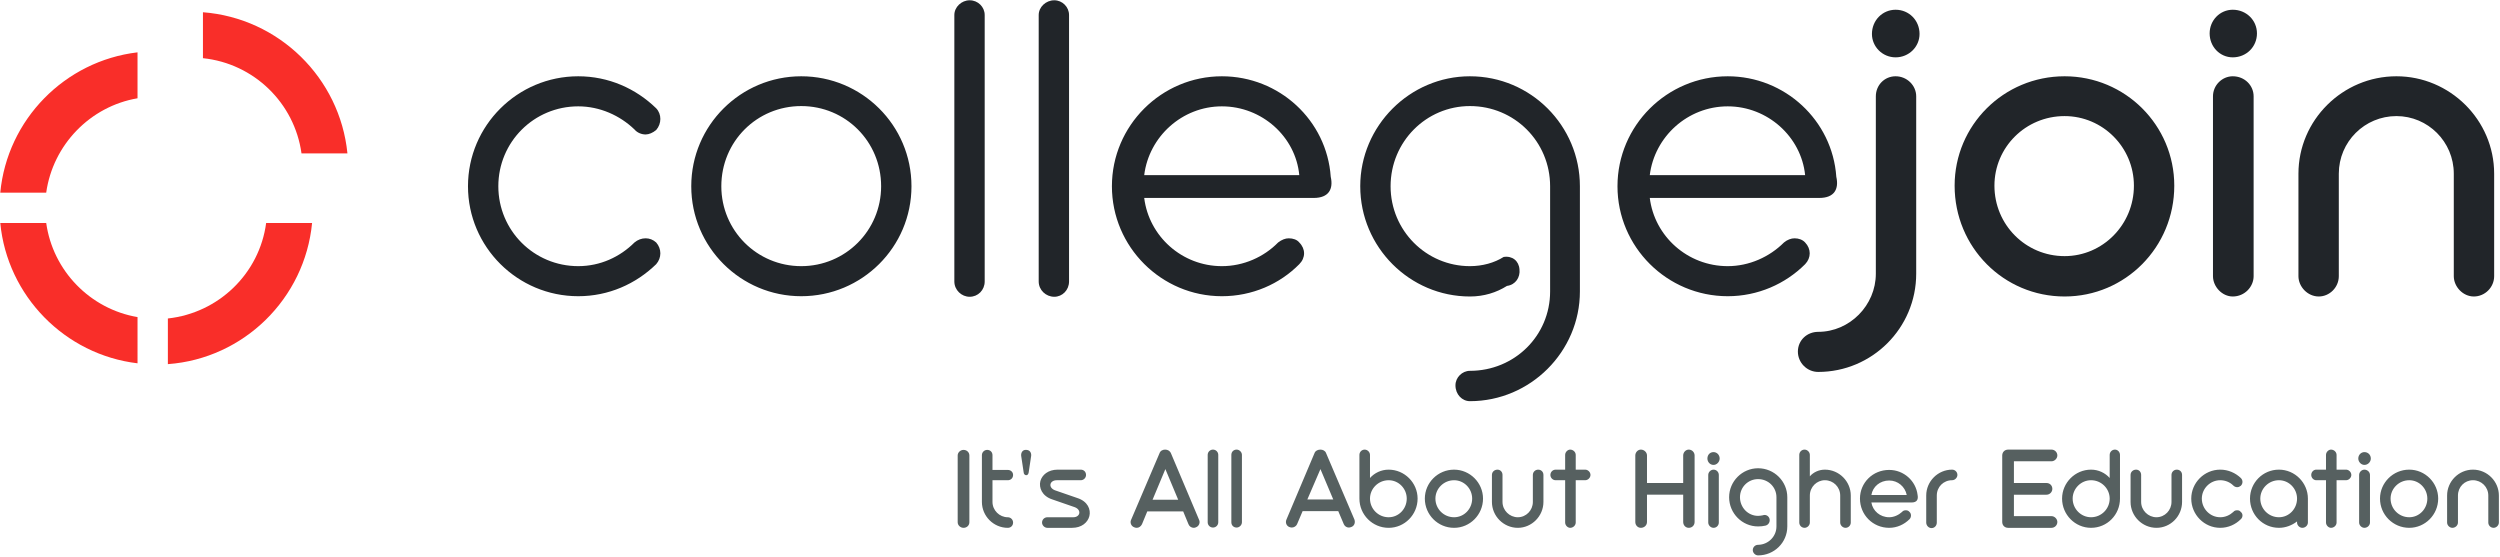 <svg version="1.2" xmlns="http://www.w3.org/2000/svg" viewBox="0 0 898 200" width="898" height="200">
	<title>Path 5</title>
	<style>
		.s0 { fill: #212529 } 
		.s1 { fill: #f92e29 } 
		.s2 { fill: #566060 } 
	</style>
	<path id="Path 1" fill-rule="evenodd" class="s0" d="m168.1 66.9c0-21.8 17.8-39.5 39.6-39.5 10.9 0 20.7 4.4 28 11.5 2 2.1 2 5.5 0 7.8-1.2 1-2.6 1.6-3.8 1.6-1.4 0-3-0.6-4-1.8-5.2-5-12.4-8.3-20.2-8.3-15.9 0-28.7 12.8-28.7 28.7 0 15.9 12.8 28.7 28.7 28.7 7.9 0 15-3.3 20.2-8.5 1.2-1 2.6-1.5 4-1.5 1.4 0 2.7 0.5 3.8 1.5 2 2.3 2 5.5 0 7.8-7.3 7.1-17.1 11.5-28 11.5-21.8 0-39.6-17.7-39.6-39.5zm119.7-39.5c21.8 0 39.6 17.6 39.6 39.5 0 21.9-17.8 39.5-39.6 39.5-21.7 0-39.5-17.6-39.5-39.5 0-21.9 17.8-39.5 39.5-39.5zm0 10.7c-15.9 0-28.7 12.7-28.7 28.8 0 15.9 12.8 28.7 28.7 28.7 15.9 0 28.7-12.8 28.7-28.7 0-16.1-12.8-28.8-28.7-28.8zm60.5-38c3 0 5.4 2.4 5.4 5.3v95.7c0 3.1-2.4 5.5-5.4 5.5-2.9 0-5.5-2.4-5.5-5.5v-95.7c0-2.9 2.6-5.3 5.5-5.3zm30.4 0c2.9 0 5.3 2.4 5.3 5.3v95.7c0 3.1-2.4 5.5-5.3 5.5-3 0-5.6-2.4-5.6-5.5v-95.7c0-2.9 2.6-5.3 5.6-5.3zm60.2 27.3c20.6 0 37.7 15.8 39.1 36.1 1 4.4-0.7 7.6-6.1 7.6h-60.9c1.7 13.8 13.6 24.5 27.9 24.5 7.8 0 15.1-3.3 20.2-8.5 1.3-1 2.6-1.5 3.8-1.5 1.6 0 3 0.5 3.8 1.5 2.3 2.3 2.3 5.5 0 7.8-7 7.1-16.9 11.5-27.8 11.5-21.7 0-39.5-17.7-39.5-39.5 0-21.8 17.8-39.5 39.5-39.5zm0 10.8c-14.3 0-26.2 10.9-27.9 24.7h55.7c-1.3-13.8-13.4-24.7-27.8-24.7zm89.1-10.8c21.9 0 39.5 17.8 39.5 39.5v37.8c0 21.6-17.8 39.4-39.5 39.4-2.8 0-5.2-2.4-5.2-5.7 0-2.8 2.4-5.2 5.2-5.2 16 0 28.8-12.6 28.8-28.5v-37.8c0-16-12.8-28.8-28.8-28.8-15.7 0-28.5 12.8-28.5 28.8 0 15.9 12.8 28.7 28.5 28.7 4.5 0 8.8-1.2 12.1-3.3 3.1-0.5 5.5 1.4 5.7 4.5 0.3 2.8-1.4 5.5-4.5 5.9-3.8 2.4-8.3 3.8-13.3 3.8-21.6 0-39.4-17.7-39.4-39.6 0-21.7 17.8-39.5 39.4-39.5zm92.6 0c20.5 0 37.6 15.8 39 36.1 1 4.4-0.7 7.6-6.1 7.6h-60.9c1.7 13.8 13.6 24.5 28 24.5 7.7 0 15-3.3 20.2-8.5 1.2-1 2.6-1.5 3.8-1.5 1.5 0 2.9 0.5 3.8 1.5 2.2 2.3 2.2 5.5 0 7.8-7.1 7.1-17 11.5-27.8 11.5-21.8 0-39.6-17.7-39.6-39.5 0-21.8 17.8-39.5 39.6-39.5zm0 10.8c-14.4 0-26.3 10.9-28 24.7h55.8c-1.4-13.8-13.5-24.7-27.8-24.7z"/>
	<path id="Path 2" fill-rule="evenodd" class="s0" d="m680.9 3.5c4.8 0 8.6 3.8 8.6 8.7 0 4.6-3.8 8.4-8.6 8.4-4.7 0-8.5-3.8-8.5-8.4 0-4.9 3.8-8.7 8.5-8.7zm0 23.9c4.1 0 7.4 3.3 7.4 7.2v63.7c0 19.6-15.9 35.3-35.2 35.3-4 0-7.3-3.3-7.3-7.3 0-4.1 3.3-7.1 7.3-7.1 11.3 0 20.7-9.5 20.7-20.9v-63.7c0-4 3.1-7.2 7.1-7.2zm60.7 0c21.8 0 39.4 17.6 39.4 39.3 0 22.1-17.6 39.8-39.4 39.8-21.9 0-39.5-17.7-39.5-39.8 0-21.7 17.6-39.3 39.5-39.3zm0 14.3c-14 0-25.2 11.2-25.2 25 0 14 11.2 25.3 25.2 25.3 13.7 0 24.9-11.3 24.9-25.3 0-13.8-11.2-25-24.9-25zm60.4-14.3c4.3 0 7.5 3.3 7.5 7.2v64.6c0 3.8-3.2 7.3-7.5 7.3-3.8 0-7.1-3.5-7.1-7.3v-64.6c0-4 3.3-7.2 7.1-7.2zm0-23.9c4.9 0 8.7 3.8 8.7 8.5 0 4.8-3.8 8.6-8.7 8.6-4.6 0-8.3-3.8-8.3-8.6 0-4.7 3.7-8.5 8.3-8.5zm58.8 23.9c19.2 0 35.1 15.7 35.1 35v36.8c0 4-3.3 7.3-7.3 7.3-3.9 0-7.2-3.5-7.2-7.3v-36.8c0-11.5-9.3-20.7-20.6-20.7-11.4 0-20.7 9.2-20.7 20.7v36.8c0 4-3.3 7.3-7.2 7.3-4 0-7.3-3.5-7.3-7.3v-36.8c0-19.3 15.9-35 35.2-35z"/>
	<path id="Path 3" fill-rule="evenodd" class="s1" d="m72.9 20.9c18.3 1.9 32.9 16.1 35.4 34.2h16.5c-2.7-27.1-24.6-48.6-51.9-50.7zm-56.3 48.3c2.4-17.2 15.8-31 32.8-33.9v-16.5c-26.1 3.1-46.8 24.1-49.3 50.4zm79 10.9c-2.4 18.1-17 32.3-35.3 34.3v16.4c27.3-2 49.2-23.6 51.8-50.7z"/>
	<path id="Path 4" class="s1" d="m49.4 113.9c-17-2.9-30.4-16.6-32.8-33.8h-16.5c2.5 26.2 23.2 47.3 49.3 50.4z"/>
	<path id="Path 5" fill-rule="evenodd" class="s2" d="m346.1 161.6c1.2 0 2.1 0.9 2.1 2v24c0 1.1-0.9 2-2.1 2-1.1 0-2.1-0.9-2.1-2v-24c0-1.1 1-2 2.1-2zm6.6 18.7v-16.8c0-1.1 0.9-1.9 1.9-1.9 1.1 0 1.9 0.8 1.9 1.9v5.3h5.5c1.1 0 1.9 0.8 1.9 1.8 0 1.1-0.8 1.9-1.9 1.9h-5.5v7.8c0 3 2.5 5.5 5.5 5.5 1.1 0 1.9 0.9 1.9 1.9 0 1.1-0.8 1.9-1.9 1.9-5.1 0-9.3-4.2-9.3-9.3zm14.1-16.6c-0.1-1.2 0.6-2.2 1.8-2.1 1.2 0 1.9 0.9 1.8 2.1l-0.9 6c-0.1 0.6-0.4 1-0.9 1-0.4 0-0.9-0.4-0.9-1zm21.4 5c1.1 0 1.9 0.8 1.9 1.9 0 1-0.8 1.9-1.9 1.9h-8.6c-2.6 0-3.2 2.6-0.7 3.6l8.1 2.8c3.7 1.2 4.9 4.1 4.3 6.5-0.6 2.3-2.8 4.2-6.2 4.2h-8.9c-1 0-1.9-0.9-1.9-1.9 0-1.1 0.9-1.9 1.9-1.9h9.3c2.5 0 3.1-2.6 0.6-3.6l-8.1-2.8c-3.7-1.2-4.9-4.2-4.3-6.6 0.6-2.2 2.8-4.1 6.2-4.1zm28.3-5.9c0.3-0.9 1.2-1.3 2-1.3 0.9 0 1.7 0.4 2.1 1.3l10.1 23.9c0.5 1 0 2.3-1.1 2.7-0.2 0.1-0.5 0.2-0.8 0.2-0.8 0-1.6-0.5-1.9-1.3l-1.9-4.6h-12.9l-1.9 4.6c-0.4 0.8-1.1 1.3-1.9 1.3-0.4 0-0.6-0.1-0.9-0.2-1.1-0.4-1.6-1.7-1.1-2.7zm2.1 5.7l-4.6 11h9.2zm17.1-7c1.1 0 1.9 0.9 1.9 1.9v24.2c0 1-0.8 1.9-1.9 1.9-1 0-1.9-0.8-1.9-1.9v-24.2c0-1.1 0.9-1.9 1.9-1.9zm8.5 0c1 0 1.9 0.9 1.9 1.9v24.2c0 1-0.9 1.9-1.9 1.9-1.1 0-1.9-0.8-1.9-1.9v-24.2c0-1.1 0.8-1.9 1.9-1.9zm28 1.2c0.3-0.8 1.2-1.2 2.1-1.2 0.8 0 1.7 0.4 2 1.2l10.2 23.9c0.4 1.1 0 2.3-1.1 2.7-0.3 0.1-0.6 0.2-0.9 0.2-0.8 0-1.5-0.5-1.8-1.2l-2-4.7h-12.8l-2 4.7c-0.3 0.7-1.1 1.2-1.9 1.2-0.3 0-0.6-0.1-0.9-0.2-1-0.4-1.5-1.6-1-2.7zm2.1 5.8l-4.7 10.9h9.3zm14 10.6v-15.7c0-1 0.8-1.9 1.9-1.9 1 0 1.9 0.9 1.9 1.9v8.3c1.6-1.8 4-3 6.7-3 5.7 0 10.4 4.7 10.4 10.4 0 5.8-4.7 10.5-10.4 10.5-5.8 0-10.5-4.7-10.5-10.5zm3.8 0c0 3.7 3 6.7 6.7 6.7 3.6 0 6.5-3 6.5-6.7 0-3.6-2.9-6.6-6.5-6.6-3.7 0-6.7 3-6.7 6.6zm30.2-10.4c5.7 0 10.4 4.7 10.4 10.4 0 5.8-4.7 10.5-10.4 10.5-5.8 0-10.5-4.7-10.5-10.5 0-5.7 4.7-10.4 10.5-10.4zm0 3.8c-3.7 0-6.7 3-6.7 6.6 0 3.7 3 6.7 6.7 6.7 3.6 0 6.5-3 6.5-6.7 0-3.6-2.9-6.6-6.5-6.6zm13.6 7.8v-9.7c0-1.1 0.9-1.9 2-1.9 1 0 1.8 0.8 1.8 1.9v9.7c0 3 2.5 5.5 5.5 5.5 3 0 5.4-2.5 5.4-5.5v-9.7c0-1.1 0.9-1.9 1.9-1.9 1.1 0 1.9 0.8 1.9 1.9v9.7c0 5.1-4.2 9.3-9.2 9.3-5.1 0-9.3-4.2-9.3-9.3zm28.1-18.8c1.1 0 2 0.9 2 1.9v5.3h3.4c1 0 1.9 0.9 1.9 1.9 0 1-0.9 1.9-1.9 1.9h-3.4v15.2c0 1-0.9 1.9-2 1.9-0.9 0-1.8-0.9-1.8-1.9v-15.2h-3.4c-1.1 0-1.9-0.9-1.9-1.9 0-1 0.8-1.9 1.9-1.9h3.4v-5.3c0-1 0.9-1.9 1.8-1.9zm40.6 12v-9.9c0-1.1 0.9-2.1 2-2.1 1.2 0 2.1 1 2.1 2.1v23.9c0 1.2-0.9 2.1-2.1 2.1-1.1 0-2-0.9-2-2.1v-9.8h-13v9.8c0 1.2-1 2.1-2.2 2.1-1.1 0-2-0.9-2-2.1v-23.9c0-1.1 0.9-2.1 2-2.1 1.2 0 2.2 1 2.2 2.1v9.9zm10.9-4.8c1.1 0 1.9 0.9 1.9 1.9v17.1c0 1-0.8 1.9-1.9 1.9-1 0-1.9-0.9-1.9-1.9v-17.1c0-1 0.9-1.9 1.9-1.9zm0-6.3c1.2 0 2.2 1 2.2 2.3 0 1.2-1 2.3-2.2 2.3-1.3 0-2.2-1.1-2.2-2.3 0-1.3 0.9-2.3 2.2-2.3zm16.1 33.3c3.6-0.1 6.5-3 6.5-6.6v-10.5c0-3.6-2.9-6.5-6.6-6.5-3.6 0-6.5 2.9-6.5 6.5 0 3.7 2.9 6.7 6.5 6.7 0.6 0 1.1-0.1 1.7-0.2 1-0.4 2.1 0.2 2.4 1.2 0.3 1.1-0.3 2.2-1.4 2.5-0.9 0.2-1.7 0.3-2.7 0.3-5.7 0-10.4-4.7-10.4-10.5 0-5.7 4.7-10.4 10.4-10.4 5.8 0 10.5 4.7 10.5 10.4v10.5c0 5.8-4.7 10.4-10.5 10.4-1 0-1.9-0.9-1.9-1.9 0-1.1 0.9-1.9 1.9-1.9zm23.9-27c5.1 0 9.3 4.2 9.3 9.3v9.7c0 1-0.8 1.9-1.9 1.9-1 0-1.9-0.9-1.9-1.9v-9.7c0-3.1-2.5-5.5-5.5-5.5-2.9 0-5.4 2.4-5.4 5.5v9.7c0 1-0.9 1.9-1.9 1.9-1.1 0-1.9-0.9-1.9-1.9v-24.3c0-1 0.8-1.9 1.9-1.9 1 0 1.9 0.9 1.9 1.9v7.7c1.3-1.5 3.3-2.4 5.4-2.4zm23.1 0.1c5.2 0 9.6 3.9 10.2 9 0.3 1.6-0.2 2.7-2.2 2.7h-14.4c0.5 3 3.1 5.3 6.4 5.3 1.7 0 3.4-0.8 4.6-1.9 0.4-0.5 0.9-0.6 1.4-0.6 0.4 0 0.9 0.1 1.3 0.6 0.7 0.6 0.7 1.9 0 2.6-1.9 1.9-4.5 3.1-7.3 3.1-5.9 0-10.5-4.7-10.5-10.5 0-5.7 4.6-10.3 10.5-10.3zm0 3.8c-3.3 0-5.9 2.2-6.4 5.2h12.7c-0.6-3-3.2-5.2-6.3-5.2zm22.6-3.9c1 0 1.9 0.8 1.9 1.9 0 1-0.9 1.9-1.9 1.9-3.1 0-5.5 2.4-5.5 5.5v9.7c0 1.1-0.8 2-1.9 2-1 0-1.9-0.9-1.9-2v-9.7c0-5.1 4.2-9.3 9.3-9.3zm35.7-7.2c1.1 0 2.1 0.9 2.1 2.1 0 1.1-1 2.1-2.1 2.1h-13.5v7.8h11.7c1.2 0 2.1 0.9 2.1 2.1 0 1.1-0.9 2.1-2.1 2.1h-11.7v7.7h13.5c1.1 0 2.1 1 2.1 2.1 0 1.2-1 2.1-2.1 2.1h-15.6c-1.2 0-2.1-0.9-2.1-2.1v-23.9c0-1.2 0.9-2.1 2.1-2.1zm3.8 17.6c0-5.7 4.7-10.4 10.4-10.4 2.7 0 5.1 1.2 6.7 3v-8.3c0-1 0.8-1.9 1.9-1.9 1 0 1.8 0.9 1.8 1.9v15.7c0 5.8-4.6 10.5-10.4 10.5-5.7 0-10.4-4.7-10.4-10.5zm3.8 0c0 3.7 3 6.7 6.6 6.7 3.7 0 6.7-3 6.7-6.7 0-3.6-3-6.6-6.7-6.6-3.6 0-6.6 3-6.6 6.6zm20.8 1.2v-9.7c0-1.1 0.9-1.9 2-1.9 1 0 1.8 0.8 1.8 1.9v9.7c0 3 2.5 5.5 5.5 5.5 3 0 5.4-2.5 5.4-5.5v-9.7c0-1.1 0.9-1.9 1.9-1.9 1.1 0 1.9 0.8 1.9 1.9v9.7c0 5.1-4.1 9.3-9.2 9.3-5.1 0-9.3-4.2-9.3-9.3zm21.8-1.2c0-5.7 4.7-10.4 10.4-10.4 2.9 0 5.5 1.2 7.4 3 0.8 0.8 0.8 2 0 2.8-0.4 0.3-0.8 0.5-1.3 0.5-0.5 0-1-0.2-1.4-0.6-1.2-1.2-2.9-1.9-4.7-1.9-3.6 0-6.6 3-6.6 6.6 0 3.7 3 6.7 6.6 6.7 1.9 0 3.5-0.8 4.7-1.9 0.4-0.5 0.9-0.6 1.4-0.6 0.5 0 0.9 0.1 1.3 0.6 0.8 0.6 0.8 1.9 0 2.6-1.9 1.9-4.5 3.1-7.4 3.1-5.7 0-10.4-4.7-10.4-10.5zm21.1 0c0-5.7 4.6-10.4 10.4-10.4 5.7 0 10.4 4.7 10.4 10.4v8.6c0 1-0.9 1.9-2 1.9-1 0-1.9-0.9-1.9-1.9v-0.4c-1.8 1.4-4.1 2.3-6.5 2.3-5.8 0-10.4-4.7-10.4-10.5zm10.4 6.7c3.6 0 6.5-3 6.5-6.7 0-3.6-2.9-6.6-6.5-6.6-3.7 0-6.7 3-6.7 6.6 0 3.7 3 6.7 6.7 6.7zm18.7-24.3c1.1 0 2 0.9 2 1.9v5.3h3.4c1 0 1.9 0.9 1.9 1.9 0 1-0.9 1.9-1.9 1.9h-3.4v15.2c0 1-0.9 1.9-2 1.9-0.9 0-1.8-0.9-1.8-1.9v-15.2h-3.5c-1 0-1.8-0.9-1.8-1.9 0-1 0.8-1.9 1.8-1.9h3.5v-5.3c0-1 0.9-1.9 1.8-1.9zm12 7.2c1.1 0 2 0.9 2 1.9v17.1c0 1-0.9 1.9-2 1.9-1 0-1.9-0.9-1.9-1.9v-17.1c0-1 0.9-1.9 1.9-1.9zm0-6.3c1.3 0 2.3 1 2.3 2.3 0 1.2-1 2.3-2.3 2.3-1.2 0-2.2-1.1-2.2-2.3 0-1.3 1-2.3 2.2-2.3zm16.1 6.3c5.7 0 10.4 4.7 10.4 10.4 0 5.8-4.7 10.5-10.4 10.5-5.8 0-10.5-4.7-10.5-10.5 0-5.7 4.7-10.4 10.5-10.4zm0 3.8c-3.7 0-6.7 3-6.7 6.6 0 3.7 3 6.7 6.7 6.7 3.6 0 6.5-3 6.5-6.7 0-3.6-2.9-6.6-6.5-6.6zm22.9-3.8c5.1 0 9.3 4.2 9.3 9.3v9.7c0 1-0.9 1.9-1.9 1.9-1.1 0-1.9-0.9-1.9-1.9v-9.7c0-3.1-2.5-5.5-5.5-5.5-3 0-5.4 2.4-5.4 5.5v9.7c0 1-0.9 1.9-2 1.9-1 0-1.9-0.9-1.9-1.9v-9.7c0-5.1 4.2-9.3 9.3-9.3z"/>
</svg>